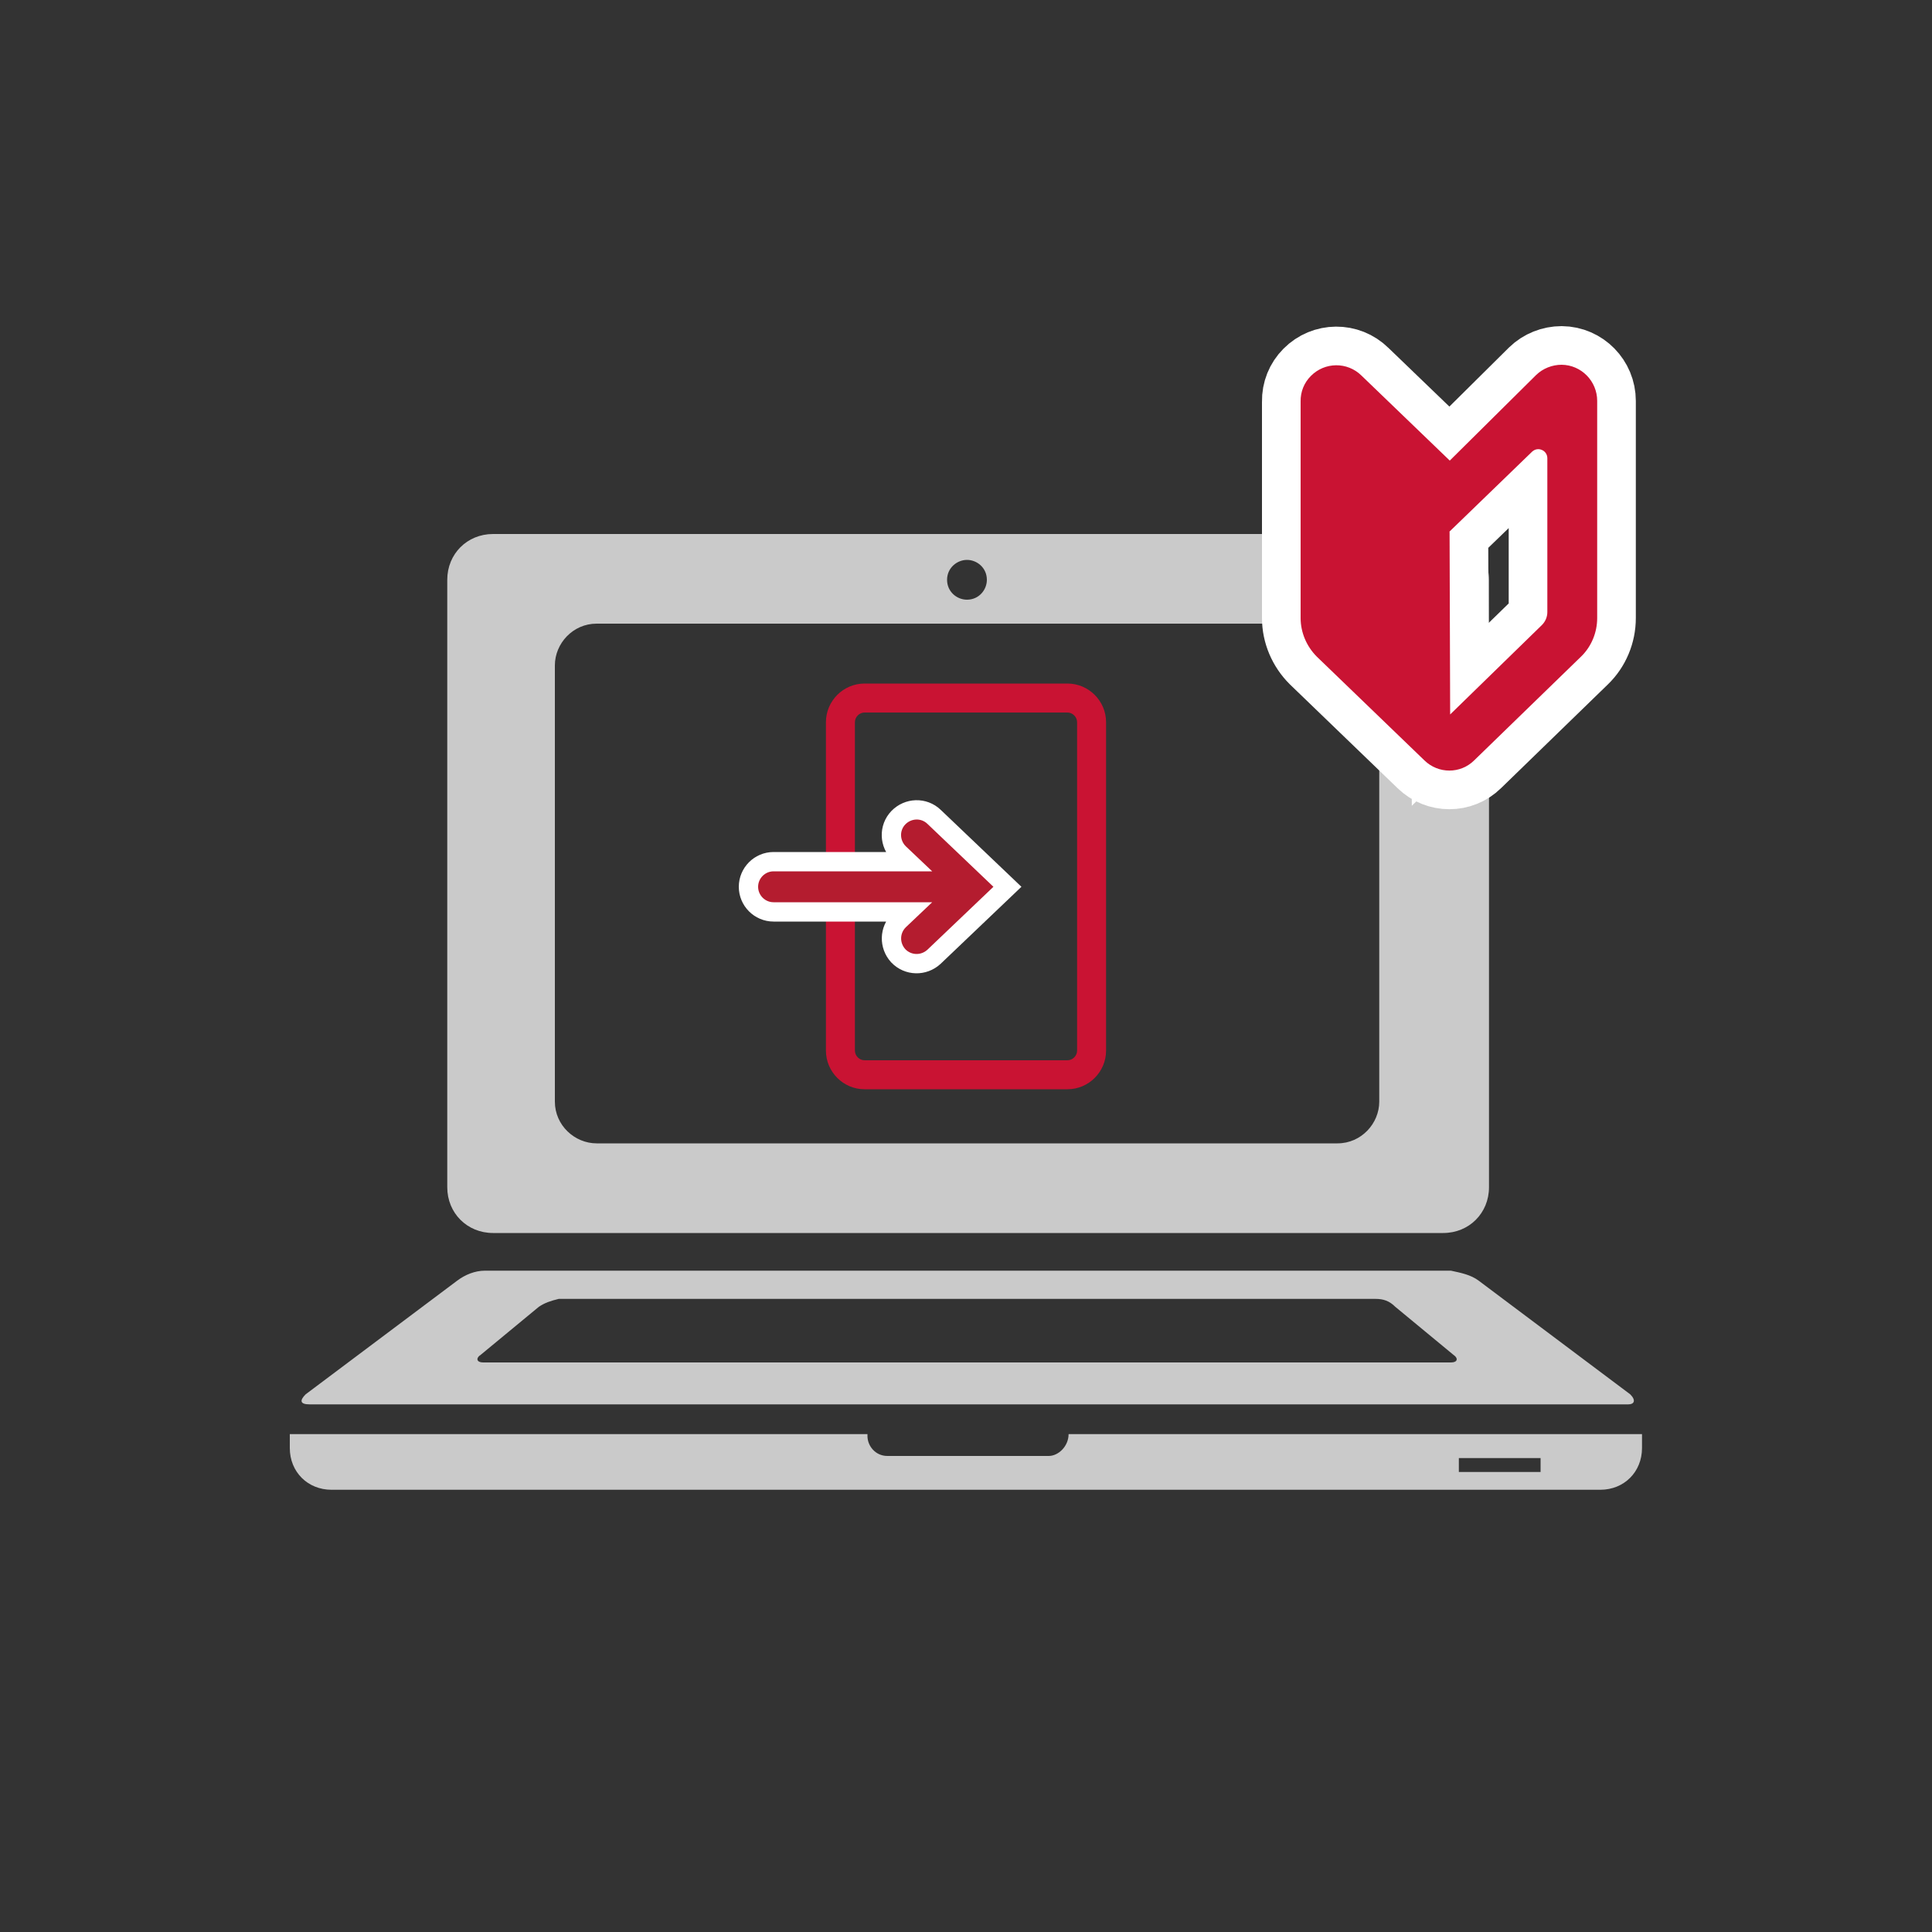 <?xml version="1.0" encoding="UTF-8"?>
<svg id="_レイヤー_1" data-name="レイヤー 1" xmlns="http://www.w3.org/2000/svg" viewBox="0 0 100 100">
  <rect x="0" y="0" width="100" height="100" fill="#333333" stroke="none"/>
  <defs>
    <style>
      .cls-1 {
        fill: #c91333;
      }

      .cls-2 {
        fill: #cacaca;
      }

      .cls-3 {
        fill: #4b4b4b;
      }

      .cls-4 {
        stroke-width: 4px;
      }

      .cls-4, .cls-5 {
        fill: none;
        stroke: #fff;
      }

      .cls-6 {
        fill: #737373;
      }

      .cls-7 {
        fill: #b41c2f;
      }

      .cls-5 {
        stroke-width: 2px;
      }
    </style>
  </defs>
  <g id="icon">
    <g id="_グループ_1032" data-name="グループ 1032">
      <g id="laptop_notebook" data-name="laptop notebook">
        <g id="_グループ_1031" data-name="グループ 1031">
          <path id="_パス_2504" data-name="パス 2504" class="cls-2" d="m55.31,74.23h0c0,.62-.52,1.13-1.03,1.13h-8.35c-.62,0-1.03-.52-1.03-1.03v-.1H15v.72c0,1.24.93,2.16,2.16,2.16h65.67c1.24,0,2.16-.93,2.16-2.16v-.72h-29.69Zm24.43,1.96h-4.23v-.72h4.23v.72Z"/>
          <path id="_パス_2505" data-name="パス 2505" class="cls-2" d="m84.38,72.17l-7.84-5.88c-.41-.31-.93-.41-1.44-.52H25.1c-.52,0-1.03.21-1.44.52l-7.84,5.88c-.31.31-.31.52.21.52h68.25c.31,0,.41-.21.1-.52Zm-9.28-1.65H25c-.31,0-.41-.21-.1-.41l2.99-2.47c.31-.21.62-.31,1.03-.41h42.27c.41,0,.72.1,1.03.41l2.99,2.47c.31.21.21.41-.1.41h0Z"/>
          <path id="_パス_2506" data-name="パス 2506" class="cls-2" d="m74.69,27.64H25.52c-1.34,0-2.37,1.03-2.37,2.37v31.44c0,1.34,1.03,2.37,2.37,2.37h49.18c1.34,0,2.37-1.03,2.37-2.37v-31.44c0-1.34-1.13-2.37-2.37-2.37Zm-24.64,1.34c.52,0,1.03.41,1.03,1.03,0,.52-.41,1.03-1.03,1.03-.52,0-1.03-.41-1.03-1.03s.52-1.03,1.03-1.03h0Zm21.34,28.04c0,1.13-.93,2.16-2.16,2.16H30.88c-1.13,0-2.16-.93-2.16-2.16v-22.58c0-1.13.93-2.16,2.16-2.16h38.35c1.13,0,2.16.93,2.16,2.16,0,0,0,22.58,0,22.58Z"/>
        </g>
      </g>
    </g>
  </g>
  <g id="_メガメニューリンクアイコン" data-name="メガメニューリンクアイコン">
    <path class="cls-6" d="m73.73,39.36c.72.7,1.86.7,2.57,0l5.53-5.37c.54-.52.84-1.25.84-2v-11.24c0-1.02-.82-1.86-1.84-1.87-.49,0-.97.19-1.32.53l-4.47,4.43-4.57-4.4c-.73-.72-1.9-.71-2.62.02-.35.35-.54.82-.53,1.32v11.21c0,.75.31,1.47.84,2l5.57,5.37Zm1.29-11.84l.91-.88,3.37-3.26c.14-.13.33-.17.51-.09.17.07.28.24.28.43v7.96c0,.25-.1.49-.28.67l-4.75,4.63-.03-9.45Z"/>
    <path class="cls-4" d="m73.73,39.36c.72.7,1.86.7,2.57,0l5.53-5.37c.54-.52.84-1.25.84-2v-11.24c0-1.02-.82-1.86-1.84-1.87-.49,0-.97.19-1.32.53l-4.47,4.43-4.57-4.4c-.73-.72-1.9-.71-2.62.02-.35.35-.54.82-.53,1.32v11.21c0,.75.31,1.47.84,2l5.57,5.37Zm1.29-11.84l.91-.88,3.37-3.26c.14-.13.33-.17.51-.09.17.07.28.24.28.43v7.96c0,.25-.1.49-.28.67l-4.75,4.63-.03-9.45Z"/>
    <path class="cls-1" d="m73.73,39.36c.72.7,1.86.7,2.57,0l5.53-5.37c.54-.52.84-1.25.84-2v-11.24c0-1.02-.82-1.86-1.84-1.87-.49,0-.97.19-1.32.53l-4.47,4.43-4.57-4.4c-.73-.72-1.9-.71-2.62.02-.35.35-.54.82-.53,1.32v11.21c0,.75.31,1.47.84,2l5.57,5.37Zm1.29-11.84l.91-.88,3.37-3.26c.14-.13.33-.17.51-.09.17.07.28.24.28.43v7.96c0,.25-.1.49-.28.67l-4.75,4.63-.03-9.45Z"/>
  </g>
  <path class="cls-1" d="m55.25,36.88c.27,0,.5.23.5.5v17c0,.27-.23.5-.5.5h-10.5c-.27,0-.5-.23-.5-.5v-17c0-.27.23-.5.5-.5h10.5m0-1.5h-10.5c-1.1,0-2,.9-2,2v17c0,1.1.9,2,2,2h10.5c1.1,0,2-.9,2-2v-17c0-1.1-.9-2-2-2h0Z"/>
  <g>
    <path class="cls-3" d="m46.86,42.67c-.31.32-.29.83.03,1.14l1.36,1.29h-8.21c-.44,0-.8.36-.8.8s.36.8.8.8h8.21l-1.36,1.29c-.32.31-.33.81-.03,1.14.31.32.81.33,1.14.03l3.42-3.26-3.42-3.26c-.32-.31-.83-.29-1.14.03Z"/>
    <path class="cls-5" d="m46.86,42.67c-.31.32-.29.83.03,1.14l1.36,1.29h-8.21c-.44,0-.8.36-.8.8s.36.8.8.8h8.21l-1.36,1.29c-.32.31-.33.81-.03,1.14.31.32.81.33,1.14.03l3.42-3.26-3.42-3.26c-.32-.31-.83-.29-1.14.03Z"/>
    <path class="cls-7" d="m46.86,42.67c-.31.32-.29.83.03,1.14l1.36,1.29h-8.21c-.44,0-.8.36-.8.8s.36.8.8.8h8.21l-1.36,1.29c-.32.31-.33.81-.03,1.14.31.32.81.33,1.14.03l3.42-3.26-3.42-3.26c-.32-.31-.83-.29-1.14.03Z"/>
  </g>
</svg>